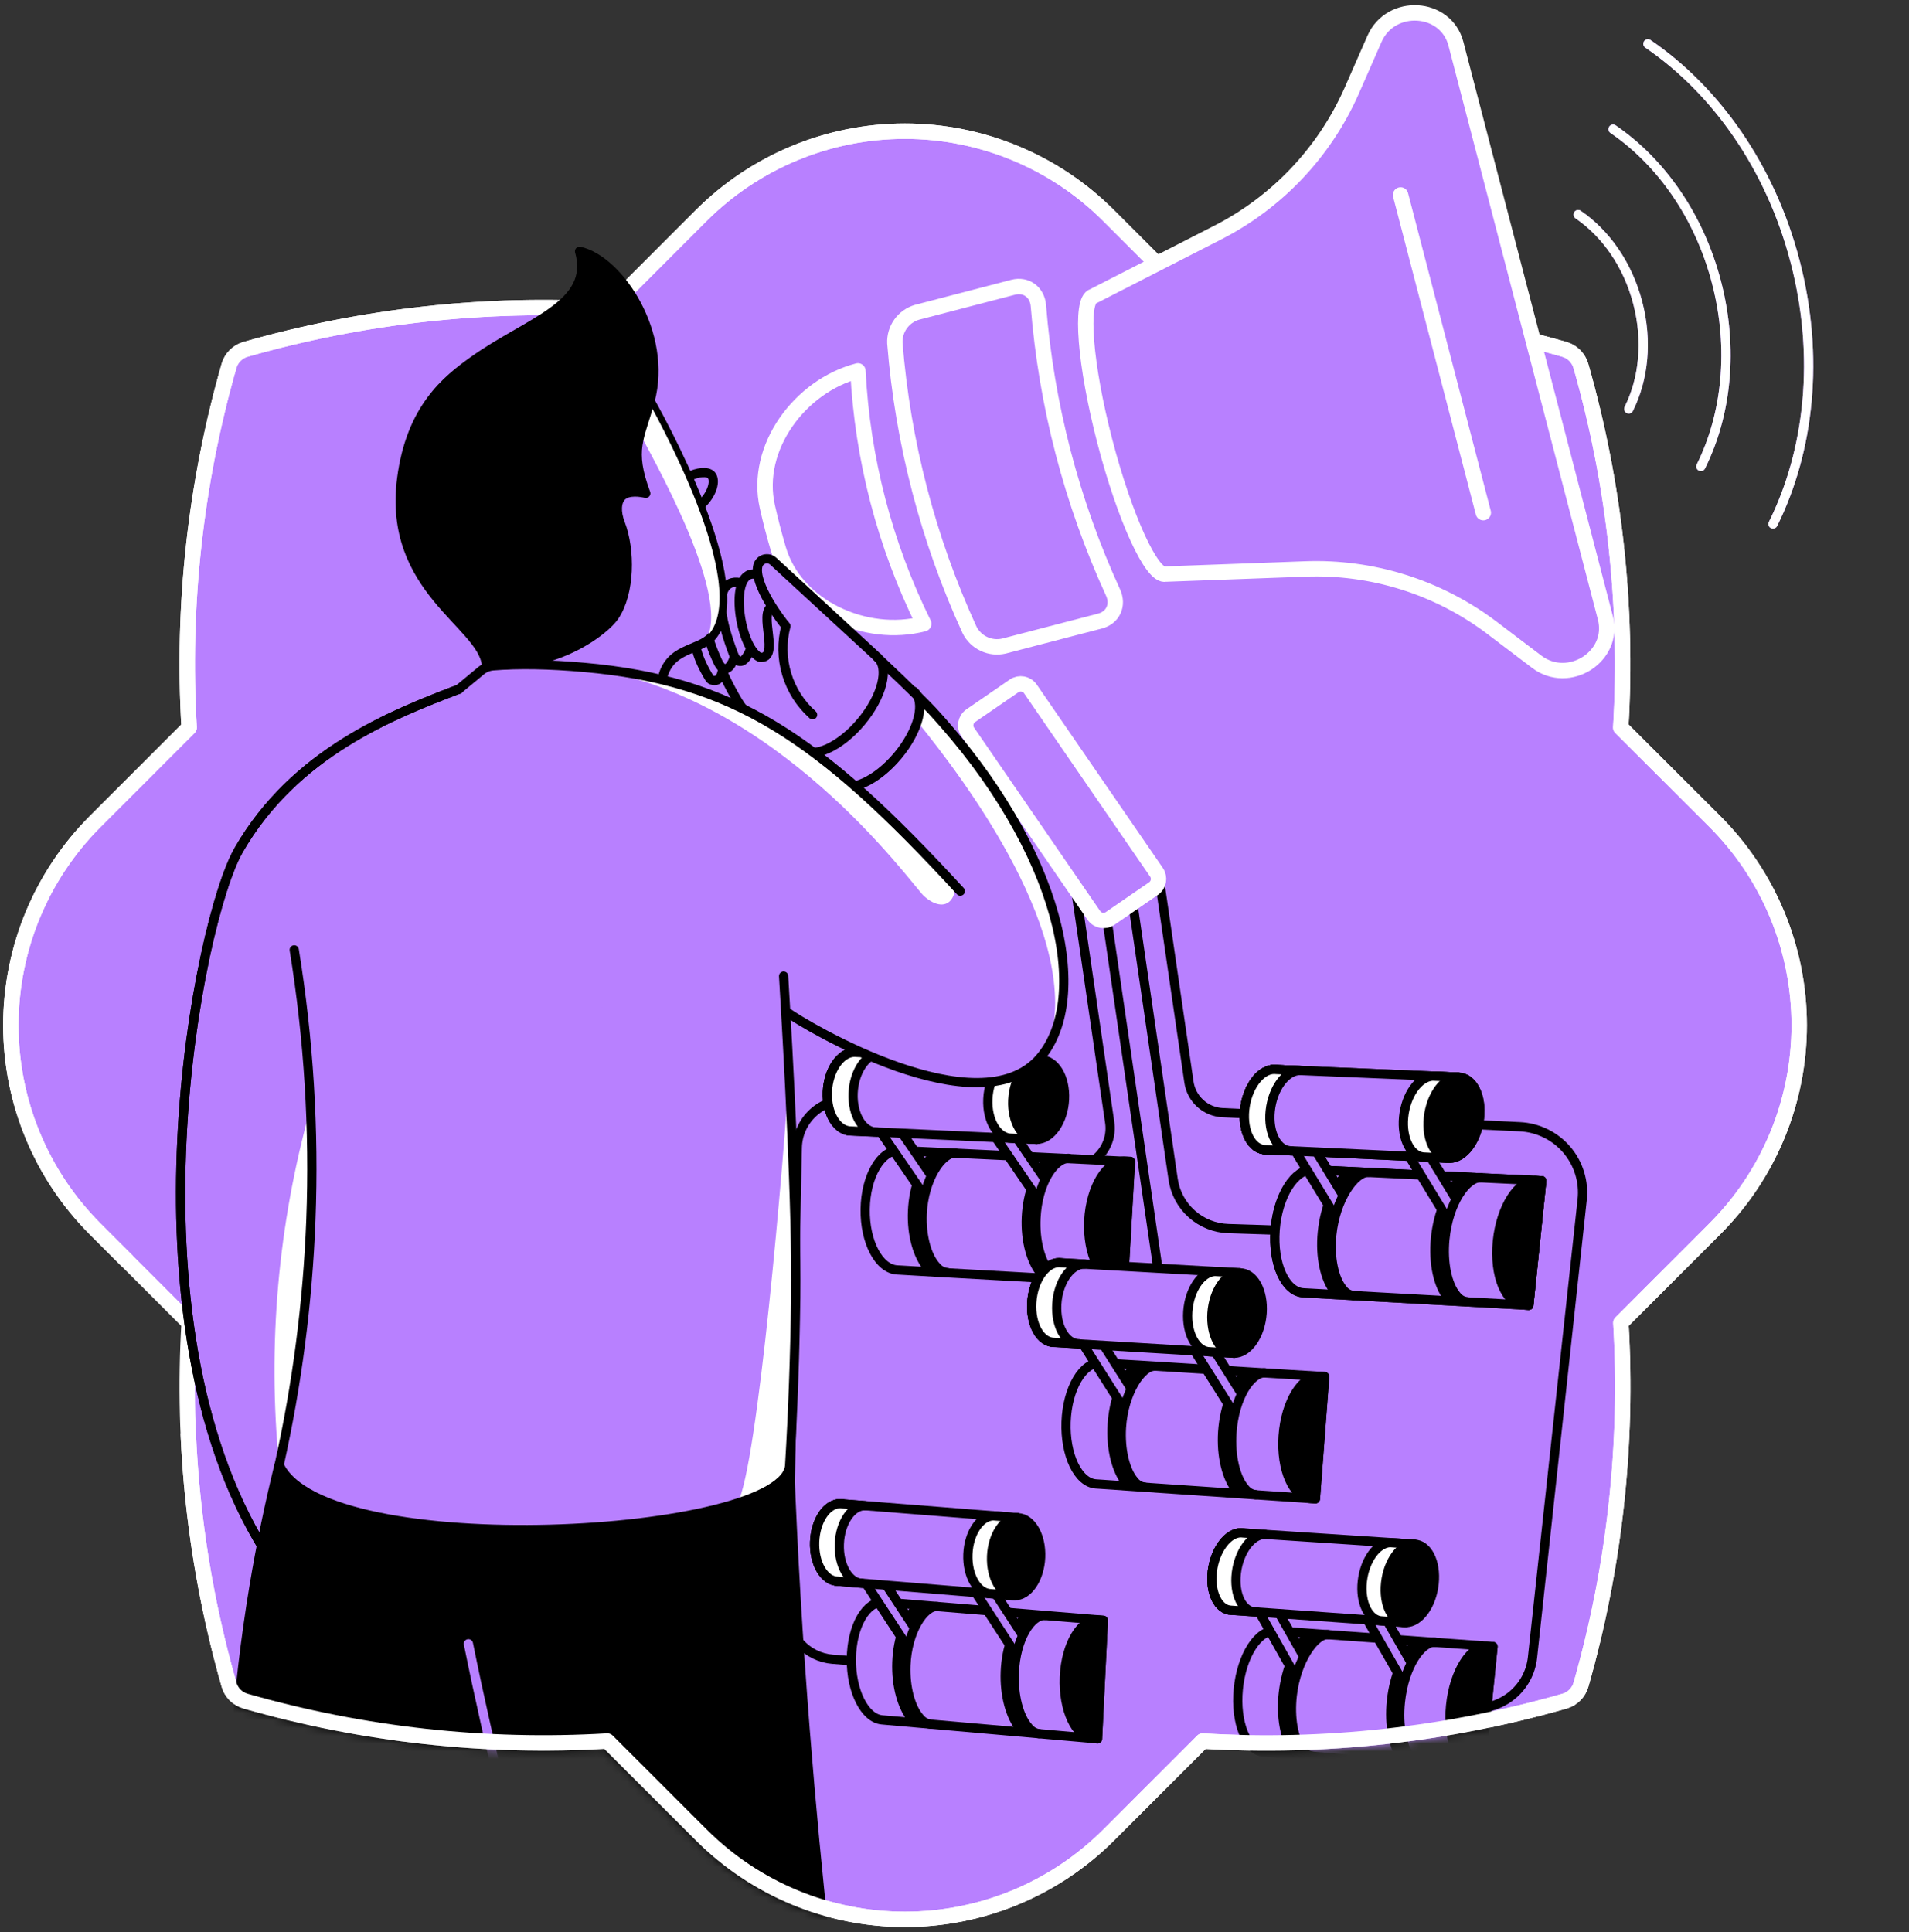 <svg width="248" height="251" viewBox="0 0 248 251" fill="none" xmlns="http://www.w3.org/2000/svg">
  <rect x="0" y="0" width="248" height="251" fill="#333333" stroke="none"/>
  <path d="M210.555 94.516C211.488 78.674 209.736 62.787 205.373 47.528C205.226 47.018 204.951 46.554 204.576 46.179C204.201 45.804 203.737 45.53 203.228 45.382C187.963 41.018 172.071 39.267 156.222 40.203L144.023 28.004C140.548 24.528 136.421 21.771 131.88 19.89C127.339 18.008 122.472 17.04 117.556 17.04C112.641 17.04 107.774 18.008 103.232 19.89C98.691 21.771 94.565 24.528 91.09 28.004L78.898 40.2C63.05 39.267 47.157 41.02 31.893 45.385C31.384 45.532 30.921 45.806 30.547 46.181C30.173 46.556 29.9 47.019 29.753 47.528C25.387 62.786 23.635 78.673 24.571 94.516L12.369 106.719C5.351 113.738 1.408 123.259 1.408 133.185C1.408 143.112 5.351 152.632 12.369 159.652L24.571 171.854C23.635 187.696 25.387 203.583 29.753 218.84C29.899 219.35 30.172 219.814 30.546 220.189C30.921 220.564 31.384 220.838 31.893 220.986C47.157 225.352 63.05 227.103 78.898 226.167L91.103 238.369C94.578 241.846 98.704 244.604 103.246 246.486C107.787 248.367 112.654 249.336 117.57 249.336C122.486 249.336 127.353 248.367 131.894 246.486C136.436 244.604 140.562 241.846 144.037 238.369L156.236 226.17C172.085 227.109 187.978 225.358 203.241 220.991C203.751 220.845 204.215 220.571 204.591 220.197C204.966 219.822 205.24 219.358 205.387 218.848C209.751 203.584 211.503 187.692 210.569 171.843L222.768 159.641C226.245 156.166 229.003 152.04 230.884 147.499C232.766 142.957 233.734 138.09 233.734 133.174C233.734 128.259 232.766 123.391 230.884 118.85C229.003 114.309 226.245 110.183 222.768 106.707L210.555 94.516Z" fill="#B880FF" stroke="white" stroke-width="2" stroke-miterlimit="10" stroke-linejoin="round"/>
  <path d="M230.331 68.066C235.078 58.535 236.414 46.336 233.214 34.012C230.015 21.689 222.879 11.693 214.081 5.69" stroke="#B880FF" stroke-width="1.2" stroke-linecap="round" stroke-linejoin="round"/>
  <path d="M220.963 60.595C224.297 53.901 225.246 45.332 222.992 36.672C220.739 28.012 215.728 20.997 209.554 16.778" stroke="#B880FF" stroke-width="1.2" stroke-linecap="round" stroke-linejoin="round"/>
  <path d="M211.592 53.124C213.528 49.253 214.061 44.326 212.762 39.338C211.462 34.35 208.578 30.305 205.02 27.874" stroke="#B880FF" stroke-width="1.2" stroke-linecap="round" stroke-linejoin="round"/>
  <path d="M181.951 25.325L192.696 66.598" stroke="#B880FF" stroke-width="1.2" stroke-linecap="round" stroke-linejoin="round"/>
  <path d="M130.413 83.929L142.9 80.677C144.603 80.232 145.336 78.587 144.598 76.975C139.211 65.22 135.927 52.611 134.898 39.722C134.757 37.955 133.314 36.877 131.611 37.319L119.124 40.571C118.266 40.822 117.518 41.353 116.997 42.079C116.477 42.805 116.215 43.685 116.254 44.577C117.282 57.467 120.565 70.076 125.953 81.831C126.355 82.629 127.013 83.269 127.821 83.65C128.63 84.03 129.542 84.128 130.413 83.929Z" stroke="#B880FF" stroke-width="1.2" stroke-linecap="round" stroke-linejoin="round"/>
  <path d="M178.561 5.046L175.569 11.859C172.037 19.816 165.871 26.313 158.108 30.255L142.029 38.48C140.268 38.953 140.943 47.401 143.536 57.36C146.13 67.32 149.661 75.02 151.428 74.575L169.478 73.914C178.176 73.568 186.728 76.232 193.691 81.457L199.63 85.962C203.819 89.13 209.861 85.259 208.55 80.241L198.845 42.965L189.14 5.685C187.832 0.666 180.673 0.246 178.561 5.046Z" stroke="white" stroke-width="1.2" stroke-linecap="round" stroke-linejoin="round"/>
  <path d="M120.006 81.029C114.943 70.778 112.033 59.599 111.454 48.18V48.18C103.914 50.138 97.95 58.173 99.692 65.84C100.106 67.684 100.584 69.519 101.124 71.346C103.344 78.891 112.469 82.995 120.006 81.029Z" stroke="#B880FF" stroke-width="1.2" stroke-linecap="round" stroke-linejoin="round"/>
  <path d="M131.735 89.107L126.118 92.968C125.421 93.447 125.245 94.401 125.724 95.098L142.096 118.91C142.575 119.607 143.529 119.784 144.226 119.305L149.842 115.443C150.539 114.964 150.716 114.01 150.236 113.313L133.865 89.501C133.385 88.804 132.432 88.627 131.735 89.107Z" stroke="#B880FF" stroke-width="1.2" stroke-linecap="round" stroke-linejoin="round"/>
  <mask id="mask0_2490_59492" style="mask-type:alpha" maskUnits="userSpaceOnUse" x="0" y="2" width="249" height="249">
    <path d="M210.555 94.516C211.488 78.674 251.856 62.787 247.493 47.528C247.118 47.153 236.856 8.412 216.217 4.2C200.953 -0.164 172.071 39.267 156.222 40.203L144.023 28.004C140.548 24.528 136.421 21.771 131.88 19.89C127.339 18.008 122.472 17.04 117.556 17.04C112.641 17.04 107.774 18.008 103.232 19.89C98.691 21.771 94.565 24.528 91.09 28.004L78.898 40.2C63.05 39.267 47.157 41.02 31.893 45.385C31.384 45.532 30.921 45.806 30.547 46.181C30.173 46.556 29.9 47.019 29.753 47.528C25.387 62.786 23.635 78.673 24.571 94.516L12.369 106.719C5.351 113.738 1.408 123.259 1.408 133.185C1.408 143.112 5.351 152.632 12.369 159.652L21.515 171.514C20.579 187.356 25.387 203.583 29.753 218.84C29.899 219.35 30.172 219.814 30.546 220.189C30.921 220.564 31.384 220.838 31.893 220.986C47.157 225.352 63.05 227.103 78.898 226.167L91.103 238.369C94.578 241.846 98.704 244.604 103.246 246.486C107.787 248.367 112.654 249.336 117.57 249.336C122.486 249.336 127.353 248.367 131.894 246.486C136.436 244.604 140.562 241.846 144.037 238.369L156.236 226.17C172.085 227.109 187.978 225.358 203.241 220.991C203.751 220.845 204.215 220.571 204.591 220.197C204.966 219.822 205.24 219.358 205.387 218.848C209.751 203.584 211.503 187.692 210.569 171.843L222.768 159.641C226.245 156.166 229.003 152.04 230.884 147.499C232.766 142.957 233.734 138.09 233.734 133.174C233.734 128.259 232.766 123.391 230.884 118.85C229.003 114.309 226.245 110.183 222.768 106.707L210.555 94.516Z" fill="#6EDAFF" stroke="white" stroke-width="2" stroke-miterlimit="10" stroke-linejoin="round"/>
  </mask>
  <g mask="url(#mask0_2490_59492)">
    <path d="M150.485 113.368L154.458 140.576C154.614 141.641 155.136 142.619 155.933 143.342C156.731 144.065 157.755 144.488 158.83 144.538L197.443 146.369C198.609 146.424 199.751 146.718 200.799 147.231C201.847 147.744 202.779 148.466 203.538 149.353C204.296 150.24 204.866 151.273 205.21 152.388C205.555 153.502 205.668 154.676 205.542 155.836L199.086 215.323C198.878 217.233 197.934 218.986 196.455 220.211C194.975 221.437 193.076 222.037 191.161 221.884V221.884" stroke="black" stroke-width="1.2" stroke-linecap="round" stroke-linejoin="round"/>
    <path d="M138.816 151.697C139.575 151.736 140.333 151.606 141.035 151.317C141.738 151.028 142.368 150.587 142.879 150.025C143.391 149.463 143.771 148.795 143.993 148.069C144.215 147.342 144.274 146.576 144.164 145.824L139.784 115.854" stroke="black" stroke-width="1.2" stroke-linecap="round" stroke-linejoin="round"/>
    <path d="M150.941 168.331L143.879 119.982" stroke="black" stroke-width="1.2" stroke-linecap="round" stroke-linejoin="round"/>
    <path d="M128.979 144.113L110.326 142.899C109.472 142.843 108.615 142.961 107.808 143.245C107 143.529 106.259 143.975 105.628 144.553C104.997 145.132 104.49 145.833 104.138 146.613C103.785 147.393 103.594 148.236 103.577 149.092L102.313 209.093C102.278 210.71 102.863 212.278 103.947 213.477C105.031 214.677 106.533 215.416 108.144 215.544L125.733 216.952" stroke="black" stroke-width="1.2" stroke-linecap="round" stroke-linejoin="round"/>
    <path d="M171.223 151.99L170.567 151.96C168.181 151.846 165.983 155.363 165.654 159.785C165.325 164.206 166.964 167.803 169.317 167.942L169.962 167.977L174.662 168.237L192.707 169.236L198.613 169.562L200.291 153.378L193.946 153.077L175.68 152.203L171.223 151.99Z" fill="#B880FF" stroke="black" stroke-width="1.2" stroke-linecap="round" stroke-linejoin="round"/>
    <path d="M198.596 169.562L197.955 169.526C195.616 169.396 194.084 165.716 194.521 161.272C194.966 156.796 197.25 153.234 199.625 153.348L200.275 153.378L198.596 169.562Z" fill="black" stroke="black" stroke-width="1.2" stroke-linecap="round" stroke-linejoin="round"/>
    <path d="M175.672 152.203L174.508 152.148C172.818 153.716 171.527 156.602 171.19 160.028C170.863 163.31 171.524 166.388 172.915 168.141L174.657 168.238L176.402 168.334L176.426 167.895L175.755 167.856C175.493 167.828 175.24 167.746 175.012 167.616C174.783 167.486 174.584 167.309 174.427 167.098C173.285 165.766 172.73 163.061 173.014 160.208C173.465 155.695 175.694 152.637 177.411 152.723L178.094 152.756L178.116 152.319L175.672 152.203Z" fill="black"/>
    <path d="M192.837 153.024L189.242 152.85C187.536 154.421 186.231 157.335 185.888 160.788C185.557 164.107 186.226 167.198 187.633 168.954L191.123 169.147L191.147 168.699L190.47 168.661C190.207 168.633 189.952 168.55 189.722 168.419C189.492 168.288 189.292 168.11 189.135 167.897C187.984 166.556 187.429 163.836 187.713 160.971C188.158 156.492 190.348 153.442 192.068 153.442H192.137L192.823 153.475L192.837 153.024Z" fill="black"/>
    <path d="M174.447 155.237L166.84 142.761L165.007 144.135L173.056 157.343" fill="#B880FF"/>
    <path d="M174.447 155.237L166.84 142.761L165.007 144.135L173.056 157.343" stroke="black" stroke-width="1.2" stroke-linecap="round" stroke-linejoin="round"/>
    <path d="M175.829 168.287C175.561 168.257 175.301 168.173 175.067 168.039C174.832 167.905 174.628 167.724 174.466 167.507C173.291 166.125 172.721 163.36 173.014 160.429C173.476 155.789 176.009 152.209 177.776 152.297" stroke="black" stroke-width="1.2" stroke-linecap="round" stroke-linejoin="round"/>
    <path d="M189.068 155.634L181.564 143.322L179.73 144.699L187.901 158.106" fill="#B880FF"/>
    <path d="M189.068 155.634L181.564 143.322L179.73 144.699L187.901 158.106" stroke="black" stroke-width="1.2" stroke-linecap="round" stroke-linejoin="round"/>
    <path d="M168.225 144.697C168.722 141.831 167.684 139.258 165.907 138.95C164.13 138.642 162.287 140.716 161.79 143.582C161.294 146.449 162.332 149.022 164.109 149.33C165.886 149.638 167.729 147.564 168.225 144.697Z" stroke="black" stroke-width="1.2" stroke-linecap="round" stroke-linejoin="round"/>
    <path d="M165.803 138.934C165.712 138.922 165.619 138.915 165.527 138.915C163.705 138.934 161.993 141.287 161.7 144.168C161.407 147.049 162.648 149.372 164.465 149.35L188.333 150.456L189.4 139.921L165.803 138.934Z" fill="#B880FF" stroke="black" stroke-width="1.2" stroke-linecap="round" stroke-linejoin="round"/>
    <path d="M168.842 139.064L165.8 138.934C165.709 138.922 165.616 138.915 165.524 138.915C163.702 138.934 161.99 141.287 161.697 144.168C161.404 147.049 162.646 149.372 164.462 149.35L167.78 149.505C165.958 149.524 164.719 147.204 165.015 144.32C165.311 141.436 167.023 139.089 168.842 139.064Z" fill="white" stroke="black" stroke-width="1.2" stroke-linecap="round" stroke-linejoin="round"/>
    <path d="M186.096 139.791C184.301 139.907 182.637 142.235 182.349 145.086C182.053 147.992 183.306 150.34 185.144 150.315L188.341 150.464L189.408 139.929L186.096 139.791Z" fill="white" stroke="black" stroke-width="1.2" stroke-linecap="round" stroke-linejoin="round"/>
    <path d="M192.127 145.762C192.628 142.87 191.582 140.274 189.79 139.963C187.998 139.653 186.139 141.745 185.638 144.637C185.137 147.529 186.183 150.125 187.975 150.436C189.767 150.747 191.626 148.654 192.127 145.762Z" fill="black" stroke="black" stroke-width="1.2" stroke-linecap="round" stroke-linejoin="round"/>
    <path d="M190.63 169.114C190.351 169.084 190.081 168.997 189.837 168.857C189.594 168.718 189.382 168.529 189.214 168.304C187.998 166.882 187.406 164.001 187.708 160.963C188.18 156.215 190.503 152.983 192.325 152.983" stroke="black" stroke-width="1.2" stroke-linecap="round" stroke-linejoin="round"/>
    <path d="M166.334 211.897L165.715 211.853C163.45 211.69 161.291 215.085 160.867 219.432C160.444 223.778 161.94 227.434 164.186 227.619L164.802 227.669L169.298 228.036L186.646 229.455L192.333 229.919L193.954 213.896L187.907 213.459L170.54 212.204L166.334 211.897Z" fill="#B880FF" stroke="black" stroke-width="1.2" stroke-linecap="round" stroke-linejoin="round"/>
    <path d="M192.345 229.919L191.725 229.87C189.472 229.684 188.006 225.965 188.449 221.555C188.891 217.131 191.081 213.689 193.343 213.852L193.965 213.896L192.345 229.919Z" fill="black" stroke="black" stroke-width="1.2" stroke-linecap="round" stroke-linejoin="round"/>
    <path d="M170.551 212.204L169.445 212.124C167.814 213.62 166.531 216.426 166.127 219.797C165.748 223.04 166.323 226.12 167.626 227.901L169.285 228.036L170.96 228.175L170.991 227.735L170.346 227.683C170.093 227.647 169.849 227.559 169.632 227.423C169.415 227.287 169.229 227.107 169.085 226.895C168.013 225.537 167.531 222.835 167.855 220.018C168.364 215.577 170.537 212.627 172.168 212.749L172.815 212.796L172.843 212.37L170.551 212.204Z" fill="black"/>
    <path d="M186.867 213.385L183.441 213.136C181.802 214.637 180.533 217.474 180.17 220.878C179.822 224.154 180.447 227.262 181.771 229.051L185.128 229.328L185.156 228.877L184.506 228.824C184.249 228.789 184.002 228.7 183.781 228.562C183.561 228.425 183.371 228.243 183.226 228.028C182.12 226.662 181.619 223.939 181.915 221.099C182.38 216.675 184.489 213.736 186.126 213.774H186.193L186.845 213.821L186.867 213.385Z" fill="black"/>
    <path d="M169.334 215.149L162.372 202.839L160.61 204.127L167.974 217.189" fill="#B880FF"/>
    <path d="M169.334 215.149L162.372 202.839L160.61 204.127L167.974 217.189" stroke="black" stroke-width="1.2" stroke-linecap="round" stroke-linejoin="round"/>
    <path d="M170.437 228.114C170.176 228.077 169.926 227.986 169.703 227.847C169.479 227.707 169.288 227.522 169.14 227.304C168.034 225.921 167.545 223.131 167.877 220.234C168.402 215.669 170.871 212.215 172.547 212.342" stroke="black" stroke-width="1.2" stroke-linecap="round" stroke-linejoin="round"/>
    <path d="M183.261 215.865L176.26 203.696L174.507 204.987L182.13 218.273" fill="#B880FF"/>
    <path d="M183.261 215.865L176.26 203.696L174.507 204.987L182.13 218.273" stroke="black" stroke-width="1.2" stroke-linecap="round" stroke-linejoin="round"/>
    <path d="M163.721 204.166C163.386 206.951 161.714 209.201 159.988 209.182C158.263 209.163 157.149 206.879 157.5 204.094C157.851 201.31 159.515 199.095 161.227 199.117C162.939 199.139 164.056 201.39 163.721 204.166Z" stroke="black" stroke-width="1.2" stroke-linecap="round" stroke-linejoin="round"/>
    <path d="M161.478 199.137C161.395 199.124 161.311 199.116 161.227 199.114C159.515 199.095 157.845 201.326 157.499 204.091C157.154 206.856 158.265 209.157 159.988 209.176L182.611 210.78L183.701 200.591L161.478 199.137Z" fill="#B880FF" stroke="black" stroke-width="1.2" stroke-linecap="round" stroke-linejoin="round"/>
    <path d="M164.335 199.327L161.478 199.142C161.395 199.129 161.311 199.122 161.227 199.12C159.515 199.101 157.845 201.332 157.499 204.097C157.154 206.862 158.265 209.163 159.988 209.182L163.121 209.406C161.393 209.384 160.273 207.103 160.616 204.315C160.959 201.528 162.623 199.308 164.335 199.327Z" fill="white" stroke="black" stroke-width="1.2" stroke-linecap="round" stroke-linejoin="round"/>
    <path d="M180.574 200.389C178.882 200.461 177.286 202.67 176.98 205.419C176.667 208.236 177.828 210.545 179.573 210.567L182.615 210.783L183.704 200.594L180.574 200.389Z" fill="white" stroke="black" stroke-width="1.2" stroke-linecap="round" stroke-linejoin="round"/>
    <path d="M186.309 205.706C186.015 208.526 184.373 210.805 182.612 210.783C180.85 210.761 179.7 208.452 180.007 205.631C180.314 202.811 181.965 200.574 183.701 200.594C185.438 200.613 186.604 202.897 186.309 205.706Z" fill="black" stroke="black" stroke-width="1.2" stroke-linecap="round" stroke-linejoin="round"/>
    <path d="M184.666 229.286C184.394 229.248 184.132 229.153 183.898 229.008C183.665 228.863 183.464 228.67 183.309 228.443C182.147 226.991 181.605 224.105 181.926 221.096C182.415 216.418 184.652 213.293 186.389 213.335" stroke="black" stroke-width="1.2" stroke-linecap="round" stroke-linejoin="round"/>
    <path d="M115.474 208.175L114.844 208.123C112.543 207.935 110.647 211.247 110.6 215.489C110.553 219.689 112.344 223.231 114.601 223.422L115.22 223.477L119.71 223.872L136.956 225.39L142.58 225.885L143.337 210.481L137.268 209.981L119.749 208.529L115.474 208.175Z" fill="#B880FF" stroke="black" stroke-width="1.2" stroke-linecap="round" stroke-linejoin="round"/>
    <path d="M142.58 225.894L141.969 225.838C139.74 225.642 138.098 222.089 138.269 217.861C138.457 213.592 140.445 210.252 142.715 210.44L143.337 210.49L142.58 225.894Z" fill="black" stroke="black" stroke-width="1.2" stroke-linecap="round" stroke-linejoin="round"/>
    <path d="M119.749 208.538L118.629 208.447C117.1 209.898 116.036 212.633 115.911 215.912C115.795 219.048 116.611 222.015 118.043 223.734L119.702 223.881L121.361 224.027V223.61L120.717 223.552C120.198 223.474 119.729 223.2 119.406 222.786C118.237 221.475 117.548 218.868 117.651 216.15C117.816 211.831 119.771 208.961 121.425 209.102L122.08 209.157V208.737L119.749 208.538Z" fill="black"/>
    <path d="M136.214 209.901L132.766 209.624C131.221 211.076 130.137 213.827 130.001 217.126C129.871 220.278 130.679 223.261 132.114 224.981L135.432 225.274V224.846L134.788 224.79C134.266 224.713 133.796 224.437 133.474 224.019C132.307 222.706 131.627 220.093 131.741 217.361C131.92 213.083 133.845 210.227 135.487 210.285H135.554L136.212 210.34L136.214 209.901Z" fill="black"/>
    <path d="M118.751 211.416L110.693 199.112L109.012 200.381L117.545 213.396" fill="#B880FF"/>
    <path d="M118.751 211.416L110.693 199.112L109.012 200.381L117.545 213.396" stroke="black" stroke-width="1.2" stroke-linecap="round" stroke-linejoin="round"/>
    <path d="M120.835 223.966C120.302 223.886 119.82 223.604 119.489 223.178C118.289 221.832 117.578 219.152 117.686 216.354C117.855 211.916 120.072 208.554 121.77 208.701" stroke="black" stroke-width="1.2" stroke-linecap="round" stroke-linejoin="round"/>
    <path d="M132.761 212.284L124.886 200.168L123.205 201.434L131.782 214.615" fill="#B880FF"/>
    <path d="M132.761 212.284L124.886 200.168L123.205 201.434L131.782 214.615" stroke="black" stroke-width="1.2" stroke-linecap="round" stroke-linejoin="round"/>
    <path d="M112.184 200.461C112.079 203.243 110.574 205.457 108.824 205.413C107.074 205.369 105.733 203.085 105.832 200.301C105.932 197.516 107.439 195.29 109.197 195.337C110.956 195.384 112.289 197.668 112.184 200.461Z" stroke="black" stroke-width="1.2" stroke-linecap="round" stroke-linejoin="round"/>
    <path d="M109.458 195.362C109.372 195.347 109.285 195.338 109.198 195.334C107.439 195.287 105.935 197.513 105.833 200.298C105.73 203.082 107.074 205.371 108.824 205.41L131.774 207.288L132.236 197.162L109.458 195.362Z" fill="#B880FF" stroke="black" stroke-width="1.2" stroke-linecap="round" stroke-linejoin="round"/>
    <path d="M112.397 195.594L109.458 195.362C109.372 195.347 109.285 195.338 109.198 195.334C107.439 195.287 105.935 197.513 105.833 200.298C105.73 203.082 107.074 205.371 108.824 205.41L112.018 205.687C110.268 205.642 108.932 203.356 109.035 200.577C109.137 197.798 110.647 195.556 112.397 195.594Z" fill="white" stroke="black" stroke-width="1.2" stroke-linecap="round" stroke-linejoin="round"/>
    <path d="M129.037 196.911C127.32 196.958 125.854 199.156 125.741 201.888C125.625 204.686 126.955 206.984 128.713 207.028L131.783 207.277L132.236 197.162L129.037 196.911Z" fill="white" stroke="black" stroke-width="1.2" stroke-linecap="round" stroke-linejoin="round"/>
    <path d="M135.189 202.314C135.065 205.106 133.53 207.335 131.785 207.291C130.041 207.246 128.699 204.951 128.818 202.153C128.937 199.355 130.477 197.118 132.225 197.162C133.972 197.207 135.311 199.515 135.189 202.314Z" fill="black" stroke="black" stroke-width="1.2" stroke-linecap="round" stroke-linejoin="round"/>
    <path d="M134.984 225.219C134.436 225.135 133.941 224.843 133.602 224.403C132.363 223.021 131.644 220.239 131.766 217.344C131.954 212.812 133.994 209.785 135.734 209.845" stroke="black" stroke-width="1.2" stroke-linecap="round" stroke-linejoin="round"/>
    <path d="M117.529 149.491L116.868 149.46C114.465 149.347 112.463 152.778 112.397 157.067C112.328 161.319 114.183 164.842 116.544 164.972L117.191 165.008L121.892 165.284L140.022 166.291L145.961 166.62L146.863 150.893L140.445 150.588L122.005 149.704L117.529 149.491Z" fill="#B880FF" stroke="black" stroke-width="1.2" stroke-linecap="round" stroke-linejoin="round"/>
    <path d="M145.959 166.606L145.312 166.57C142.959 166.44 141.231 162.873 141.441 158.551C141.665 154.197 143.788 150.721 146.191 150.837L146.849 150.867L145.959 166.606Z" fill="black" stroke="black" stroke-width="1.2" stroke-linecap="round" stroke-linejoin="round"/>
    <path d="M122.005 149.703L120.833 149.648C119.224 151.174 118.093 153.984 117.949 157.313C117.811 160.495 118.651 163.476 120.142 165.174L121.889 165.271L123.642 165.367V164.942L122.967 164.906C122.428 164.85 121.932 164.586 121.585 164.17C120.365 162.876 119.649 160.258 119.779 157.493C119.973 153.104 122.038 150.124 123.772 150.212L124.46 150.245V149.82L122.005 149.703Z" fill="black"/>
    <path d="M139.331 150.522L135.692 150.351C134.055 151.88 132.897 154.717 132.734 158.076C132.579 161.286 133.414 164.292 134.915 165.992L138.424 166.189V165.755L137.744 165.716C137.204 165.658 136.708 165.392 136.361 164.975C135.142 163.672 134.44 161.037 134.575 158.256C134.788 153.898 136.834 150.928 138.568 150.928H138.637L139.328 150.962L139.331 150.522Z" fill="black"/>
    <path d="M120.946 152.659L112.571 140.454L110.807 141.804L119.671 154.708" fill="#B880FF"/>
    <path d="M120.946 152.659L112.571 140.454L110.807 141.804L119.671 154.708" stroke="black" stroke-width="1.2" stroke-linecap="round" stroke-linejoin="round"/>
    <path d="M123.067 165.318C122.517 165.259 122.012 164.988 121.66 164.563C120.407 163.236 119.68 160.543 119.804 157.703C120.003 153.193 122.345 149.706 124.129 149.795" stroke="black" stroke-width="1.2" stroke-linecap="round" stroke-linejoin="round"/>
    <path d="M135.67 153.066L127.447 141.013L125.672 142.362L134.628 155.471" fill="#B880FF"/>
    <path d="M135.67 153.066L127.447 141.013L125.672 142.362L134.628 155.471" stroke="black" stroke-width="1.2" stroke-linecap="round" stroke-linejoin="round"/>
    <path d="M114.122 141.771C114 144.597 112.416 146.894 110.588 146.914C108.761 146.933 107.373 144.66 107.489 141.84C107.605 139.02 109.189 136.7 111.022 136.68C112.856 136.661 114.246 138.942 114.122 141.771Z" stroke="black" stroke-width="1.2" stroke-linecap="round" stroke-linejoin="round"/>
    <path d="M111.296 136.697C111.205 136.685 111.112 136.678 111.02 136.677C109.187 136.697 107.602 139.008 107.486 141.837C107.37 144.666 108.758 146.927 110.586 146.911L134.669 148.017L135.189 137.681L111.296 136.697Z" fill="#B880FF" stroke="black" stroke-width="1.2" stroke-linecap="round" stroke-linejoin="round"/>
    <path d="M114.368 136.838L111.296 136.711C111.205 136.698 111.112 136.692 111.02 136.691C109.187 136.711 107.602 139.022 107.486 141.851C107.37 144.679 108.758 146.941 110.586 146.925L113.923 147.077C112.093 147.093 110.708 144.823 110.829 142.003C110.951 139.182 112.535 136.838 114.368 136.838Z" fill="white" stroke="black" stroke-width="1.2" stroke-linecap="round" stroke-linejoin="round"/>
    <path d="M131.832 137.543C130.024 137.656 128.47 139.946 128.334 142.744C128.199 145.592 129.587 147.887 131.437 147.868L134.669 148.014L135.189 137.678L131.832 137.543Z" fill="white" stroke="black" stroke-width="1.2" stroke-linecap="round" stroke-linejoin="round"/>
    <path d="M138.291 142.824C138.144 145.678 136.521 148 134.672 148.017C132.822 148.034 131.434 145.744 131.572 142.893C131.71 140.043 133.333 137.701 135.191 137.681C137.05 137.662 138.438 139.968 138.291 142.824Z" fill="black" stroke="black" stroke-width="1.2" stroke-linecap="round" stroke-linejoin="round"/>
    <path d="M137.937 166.147C137.366 166.086 136.842 165.803 136.477 165.359C135.18 163.977 134.437 161.19 134.583 158.242C134.807 153.622 136.975 150.472 138.814 150.475" stroke="black" stroke-width="1.2" stroke-linecap="round" stroke-linejoin="round"/>
    <path d="M143.658 177.088L143.017 177.05C140.68 176.906 138.656 180.368 138.496 184.712C138.338 189.022 140.066 192.611 142.367 192.769L142.994 192.81L147.562 193.123L165.142 194.32L170.891 194.71L172.094 178.825L165.889 178.446L148.013 177.34L143.658 177.088Z" fill="#B880FF" stroke="black" stroke-width="1.2" stroke-linecap="round" stroke-linejoin="round"/>
    <path d="M170.885 194.71L170.26 194.668C167.985 194.514 166.389 190.889 166.691 186.531C167.001 182.132 169.132 178.645 171.452 178.789L172.088 178.828L170.885 194.71Z" fill="black" stroke="black" stroke-width="1.2" stroke-linecap="round" stroke-linejoin="round"/>
    <path d="M147.996 177.354L146.857 177.285C145.262 178.814 144.092 181.648 143.888 185.027C143.683 188.251 144.441 191.281 145.848 193.015L147.546 193.131L149.249 193.247V192.816L148.594 192.772C148.335 192.739 148.085 192.654 147.859 192.524C147.633 192.393 147.435 192.219 147.277 192.011C146.119 190.689 145.486 188.027 145.665 185.229C145.942 180.785 148.021 177.791 149.705 177.898L150.374 177.94V177.509L147.996 177.354Z" fill="black"/>
    <path d="M164.805 178.379L161.282 178.164C159.662 179.693 158.479 182.552 158.241 185.947C158.022 189.193 158.766 192.246 160.176 193.982L163.574 194.215V193.775L162.916 193.731C162.656 193.698 162.405 193.613 162.178 193.482C161.951 193.35 161.753 193.174 161.595 192.965C160.436 191.638 159.811 188.964 160.005 186.149C160.303 181.745 162.35 178.761 164.031 178.783H164.097L164.769 178.825L164.805 178.379Z" fill="black"/>
    <path d="M146.916 180.337L139.03 167.878L137.282 169.222L145.63 182.397" fill="#B880FF"/>
    <path d="M146.916 180.337L139.03 167.878L137.282 169.222L145.63 182.397" stroke="black" stroke-width="1.2" stroke-linecap="round" stroke-linejoin="round"/>
    <path d="M148.704 193.186C148.438 193.152 148.181 193.066 147.949 192.932C147.716 192.798 147.512 192.62 147.349 192.407C146.16 191.046 145.511 188.312 145.69 185.436C145.983 180.868 148.336 177.365 150.067 177.475" stroke="black" stroke-width="1.2" stroke-linecap="round" stroke-linejoin="round"/>
    <path d="M161.205 180.912L153.482 168.625L151.729 169.968L160.14 183.334" fill="#B880FF"/>
    <path d="M161.205 180.912L153.482 168.625L151.729 169.968L160.14 183.334" stroke="black" stroke-width="1.2" stroke-linecap="round" stroke-linejoin="round"/>
    <path d="M140.514 169.23C140.332 172.089 138.739 174.398 136.959 174.395C135.178 174.392 133.873 172.075 134.05 169.216C134.227 166.357 135.819 164.029 137.606 164.035C139.392 164.04 140.694 166.366 140.514 169.23Z" stroke="black" stroke-width="1.2" stroke-linecap="round" stroke-linejoin="round"/>
    <path d="M137.871 164.054C137.779 164.04 137.687 164.033 137.594 164.032C135.808 164.032 134.216 166.349 134.039 169.213C133.862 172.078 135.164 174.39 136.947 174.392L160.331 175.791L161.058 165.348L137.871 164.054Z" fill="#B880FF" stroke="black" stroke-width="1.2" stroke-linecap="round" stroke-linejoin="round"/>
    <path d="M140.86 164.212L137.871 164.043C137.779 164.029 137.687 164.022 137.594 164.021C135.808 164.021 134.216 166.338 134.039 169.202C133.862 172.067 135.164 174.379 136.947 174.381L140.193 174.575C138.413 174.575 137.113 172.255 137.29 169.396C137.467 166.537 139.076 164.212 140.86 164.212Z" fill="white" stroke="black" stroke-width="1.2" stroke-linecap="round" stroke-linejoin="round"/>
    <path d="M157.815 165.171C156.057 165.259 154.497 167.557 154.309 170.386C154.113 173.267 155.415 175.603 157.21 175.606L160.34 175.794L161.067 165.351L157.815 165.171Z" fill="white" stroke="black" stroke-width="1.2" stroke-linecap="round" stroke-linejoin="round"/>
    <path d="M163.962 170.588C163.76 173.469 162.14 175.797 160.342 175.794C158.545 175.791 157.251 173.455 157.447 170.574C157.644 167.693 159.267 165.348 161.07 165.351C162.872 165.353 164.166 167.701 163.962 170.588Z" fill="black" stroke="black" stroke-width="1.2" stroke-linecap="round" stroke-linejoin="round"/>
    <path d="M163.124 194.176C162.848 194.141 162.582 194.051 162.341 193.912C162.101 193.773 161.89 193.587 161.722 193.366C160.497 191.959 159.834 189.124 160.038 186.144C160.356 181.474 162.527 178.31 164.307 178.335" stroke="black" stroke-width="1.2" stroke-linecap="round" stroke-linejoin="round"/>
    <path d="M172.721 160.028L159.565 159.599C157.81 159.543 156.132 158.87 154.822 157.701C153.513 156.531 152.657 154.938 152.404 153.201L147.269 118.063" stroke="black" stroke-width="1.2" stroke-linecap="round" stroke-linejoin="round"/>
    <path d="M171.223 151.99L170.567 151.96C168.181 151.846 165.983 155.363 165.654 159.785C165.325 164.206 166.964 167.803 169.317 167.942L169.962 167.977L174.662 168.237L192.707 169.236L198.613 169.562L200.291 153.378L193.946 153.077L175.68 152.203L171.223 151.99Z" fill="#B880FF" stroke="black" stroke-width="1.2" stroke-linecap="round" stroke-linejoin="round"/>
    <path d="M198.596 169.562L197.955 169.526C195.616 169.396 194.084 165.716 194.521 161.272C194.966 156.796 197.25 153.234 199.625 153.348L200.275 153.378L198.596 169.562Z" fill="black" stroke="black" stroke-width="1.2" stroke-linecap="round" stroke-linejoin="round"/>
    <path d="M175.672 152.203L174.508 152.148C172.818 153.716 171.527 156.602 171.19 160.028C170.863 163.31 171.524 166.388 172.915 168.141L174.657 168.238L176.402 168.334L176.426 167.895L175.755 167.856C175.493 167.828 175.24 167.746 175.012 167.616C174.783 167.486 174.584 167.309 174.427 167.098C173.285 165.766 172.73 163.061 173.014 160.208C173.465 155.695 175.694 152.637 177.411 152.723L178.094 152.756L178.116 152.319L175.672 152.203Z" fill="black"/>
    <path d="M192.837 153.024L189.242 152.85C187.536 154.421 186.231 157.335 185.888 160.788C185.557 164.107 186.226 167.198 187.633 168.954L191.123 169.147L191.147 168.699L190.47 168.661C190.207 168.633 189.952 168.55 189.722 168.419C189.492 168.288 189.292 168.11 189.135 167.897C187.984 166.556 187.429 163.836 187.713 160.971C188.158 156.492 190.348 153.442 192.068 153.442H192.137L192.823 153.475L192.837 153.024Z" fill="black"/>
    <path d="M174.447 155.237L166.84 142.761L165.007 144.135L173.056 157.343" fill="#B880FF"/>
    <path d="M174.447 155.237L166.84 142.761L165.007 144.135L173.056 157.343" stroke="black" stroke-width="1.2" stroke-linecap="round" stroke-linejoin="round"/>
    <path d="M175.829 168.287C175.561 168.257 175.301 168.173 175.067 168.039C174.832 167.905 174.628 167.724 174.466 167.507C173.291 166.125 172.721 163.36 173.014 160.429C173.476 155.789 176.009 152.209 177.776 152.297" stroke="black" stroke-width="1.2" stroke-linecap="round" stroke-linejoin="round"/>
    <path d="M189.068 155.634L181.564 143.322L179.73 144.699L187.901 158.106" fill="#B880FF"/>
    <path d="M189.068 155.634L181.564 143.322L179.73 144.699L187.901 158.106" stroke="black" stroke-width="1.2" stroke-linecap="round" stroke-linejoin="round"/>
    <path d="M168.225 144.697C168.722 141.831 167.684 139.258 165.907 138.95C164.13 138.642 162.287 140.716 161.79 143.582C161.294 146.449 162.332 149.022 164.109 149.33C165.886 149.638 167.729 147.564 168.225 144.697Z" stroke="black" stroke-width="1.2" stroke-linecap="round" stroke-linejoin="round"/>
    <path d="M165.803 138.934C165.712 138.922 165.619 138.915 165.527 138.915C163.705 138.934 161.993 141.287 161.7 144.168C161.407 147.049 162.648 149.372 164.465 149.35L188.333 150.456L189.4 139.921L165.803 138.934Z" fill="#B880FF" stroke="black" stroke-width="1.2" stroke-linecap="round" stroke-linejoin="round"/>
    <path d="M168.842 139.064L165.8 138.934C165.709 138.922 165.616 138.915 165.524 138.915C163.702 138.934 161.99 141.287 161.697 144.168C161.404 147.049 162.646 149.372 164.462 149.35L167.78 149.505C165.958 149.524 164.719 147.204 165.015 144.32C165.311 141.436 167.023 139.089 168.842 139.064Z" fill="white" stroke="black" stroke-width="1.2" stroke-linecap="round" stroke-linejoin="round"/>
    <path d="M186.096 139.791C184.301 139.907 182.637 142.235 182.349 145.086C182.053 147.992 183.306 150.34 185.144 150.315L188.341 150.464L189.408 139.929L186.096 139.791Z" fill="white" stroke="black" stroke-width="1.2" stroke-linecap="round" stroke-linejoin="round"/>
    <path d="M192.127 145.762C192.628 142.87 191.582 140.274 189.79 139.963C187.998 139.653 186.139 141.745 185.638 144.637C185.137 147.529 186.183 150.125 187.975 150.436C189.767 150.747 191.626 148.654 192.127 145.762Z" fill="black" stroke="black" stroke-width="1.2" stroke-linecap="round" stroke-linejoin="round"/>
    <path d="M59.596 89.531C51.121 92.761 38.305 97.724 31.003 110.438C25.749 119.584 15.486 171.091 34.384 201.432" fill="#B880FF"/>
    <path d="M59.596 89.531C51.121 92.761 38.305 97.724 31.003 110.438C25.749 119.584 15.486 171.091 34.384 201.432" stroke="black" stroke-width="1.2" stroke-linecap="round" stroke-linejoin="round"/>
    <path d="M190.63 169.114C190.351 169.084 190.081 168.997 189.837 168.857C189.594 168.718 189.382 168.529 189.214 168.304C187.998 166.882 187.406 164.001 187.708 160.963C188.18 156.215 190.503 152.983 192.325 152.983" stroke="black" stroke-width="1.2" stroke-linecap="round" stroke-linejoin="round"/>
    <path d="M230.331 68.066C235.078 58.535 236.414 46.336 233.214 34.012C230.015 21.689 222.879 11.693 214.081 5.69" stroke="white" stroke-width="1.2" stroke-linecap="round" stroke-linejoin="round"/>
    <path d="M220.963 60.595C224.297 53.901 225.246 45.332 222.992 36.672C220.739 28.012 215.728 20.997 209.554 16.778" stroke="white" stroke-width="1.2" stroke-linecap="round" stroke-linejoin="round"/>
    <path d="M211.592 53.124C213.528 49.253 214.061 44.326 212.762 39.338C211.462 34.35 208.578 30.305 205.02 27.874" stroke="white" stroke-width="1.2" stroke-linecap="round" stroke-linejoin="round"/>
    <path d="M130.414 83.929L142.901 80.677C144.604 80.232 145.337 78.587 144.598 76.975C139.211 65.22 135.928 52.611 134.899 39.722C134.758 37.955 133.314 36.877 131.611 37.319L119.124 40.571C118.267 40.822 117.518 41.353 116.998 42.079C116.478 42.805 116.216 43.685 116.254 44.577C117.282 57.467 120.565 70.076 125.954 81.831C126.356 82.629 127.013 83.269 127.822 83.65C128.63 84.03 129.543 84.128 130.414 83.929Z" stroke="white" stroke-width="2" stroke-linecap="round" stroke-linejoin="round"/>
    <path d="M120.006 81.029C114.943 70.778 112.033 59.599 111.454 48.18V48.18C103.914 50.138 97.95 58.173 99.692 65.84C100.106 67.684 100.584 69.519 101.124 71.346C103.344 78.891 112.469 82.995 120.006 81.029Z" stroke="white" stroke-width="2" stroke-linecap="round" stroke-linejoin="round"/>
    <path d="M131.735 89.107L126.118 92.968C125.421 93.447 125.245 94.401 125.724 95.098L142.096 118.91C142.575 119.607 143.529 119.784 144.226 119.305L149.842 115.443C150.539 114.964 150.716 114.01 150.236 113.313L133.865 89.501C133.385 88.804 132.432 88.627 131.735 89.107Z" stroke="white" stroke-width="2" stroke-linecap="round" stroke-linejoin="round"/>
    <path d="M50.767 183.766L36.254 190.305C35.042 195.23 33.925 200.536 32.982 206.221C31.838 213.133 31.11 219.642 30.679 225.648L107.29 253.226C106.272 244.044 105.379 234.597 104.61 224.885C103.672 213.008 102.994 201.481 102.575 190.305L50.767 183.766Z" fill="black" stroke="black" stroke-width="1.2" stroke-linecap="round" stroke-linejoin="round"/>
    <path d="M60.851 213.534C61.555 217.012 62.312 220.543 63.121 224.127C64.242 229.082 65.409 233.902 66.622 238.588" stroke="#B880FF" stroke-width="1.2" stroke-linecap="round" stroke-linejoin="round"/>
    <path d="M46.717 143.363L40.332 143.966C36.118 159.027 34.735 174.739 36.254 190.305L45.063 172.388L46.717 143.363Z" fill="white"/>
    <path d="M93.871 87.172C93.984 87.753 95.903 91.419 96.473 91.972" stroke="black" stroke-width="1.2" stroke-linecap="round" stroke-linejoin="round"/>
    <path d="M91.908 81.449L91.681 80.876C90.805 80.796 88.844 82.718 92.198 88.146C92.29 88.265 92.423 88.345 92.572 88.37C93.926 88.735 94.291 86.202 93.34 84.756L91.908 81.449Z" fill="#B880FF" stroke="black" stroke-width="1.2" stroke-linecap="round" stroke-linejoin="round"/>
    <path d="M94.272 78.106L93.539 77.735C92.45 77.495 90.077 79.088 93.238 85.931C94.573 88.826 96.348 84.358 95.386 82.182L94.272 78.106Z" fill="#B880FF" stroke="black" stroke-width="1.2" stroke-linecap="round" stroke-linejoin="round"/>
    <path d="M96.973 76.22L96.26 75.731C95.171 75.349 91.681 75.523 95.289 84.972C96.434 87.972 98.541 83.119 97.778 80.948L96.973 76.22Z" fill="#B880FF" stroke="black" stroke-width="1.2" stroke-linecap="round" stroke-linejoin="round"/>
    <path d="M100.507 75.178L98.403 74.672C94.56 73.463 95.915 83.987 98.68 85.386C101.47 85.696 98.403 79.549 100.311 78.8L100.507 75.178Z" fill="#B880FF" stroke="black" stroke-width="1.2" stroke-linecap="round" stroke-linejoin="round"/>
    <path d="M102.199 131.454C103.925 132.007 127.212 146.714 135.136 137.394C141.739 129.624 137.954 110.62 121.098 92.324C119.483 90.571 113.967 85.383 113.967 85.383C115.563 86.716 114.628 90.46 111.885 93.748C109.142 97.035 105.62 98.625 104.033 97.298L97.167 134.001L102.199 131.454Z" fill="#B880FF"/>
    <path d="M136.265 135.782C141.206 127.21 136.887 109.461 121.098 92.327C120.662 91.854 119.94 91.127 119.119 90.322C119.282 90.584 119.39 90.877 119.437 91.182C119.575 92.097 119.315 93.159 119.16 93.728C125.462 101.473 140.747 121.846 136.265 135.782Z" fill="white"/>
    <path d="M105.567 92.852C103.98 91.439 102.815 89.614 102.202 87.579C101.59 85.544 101.553 83.379 102.097 81.325C101.544 80.719 97.831 75.85 98.461 73.464C98.519 73.264 98.626 73.082 98.774 72.935C98.922 72.789 99.105 72.683 99.306 72.627C99.506 72.572 99.718 72.569 99.92 72.618C100.122 72.668 100.308 72.769 100.46 72.911L114.067 85.45" fill="#B880FF"/>
    <path d="M105.567 92.852C103.98 91.439 102.815 89.614 102.202 87.579C101.59 85.544 101.553 83.379 102.097 81.325C101.544 80.719 97.831 75.85 98.461 73.464C98.519 73.264 98.626 73.082 98.774 72.935C98.922 72.789 99.105 72.683 99.306 72.627C99.506 72.572 99.718 72.569 99.92 72.618C100.122 72.668 100.308 72.769 100.46 72.911L114.067 85.45" stroke="black" stroke-width="1.2" stroke-linecap="round" stroke-linejoin="round"/>
    <path d="M118.709 89.805C120.302 91.138 119.37 94.882 116.624 98.169C113.879 101.457 110.362 103.044 108.766 101.722" stroke="black" stroke-width="1.2" stroke-linecap="round" stroke-linejoin="round"/>
    <path d="M102.199 131.454C104.519 133.185 127.212 146.714 135.136 137.394C141.739 129.624 137.954 110.62 121.098 92.324C119.483 90.571 113.967 85.383 113.967 85.383C115.563 86.716 114.628 90.46 111.885 93.748C109.142 97.035 105.62 98.625 104.032 97.298" stroke="black" stroke-width="1.2" stroke-linecap="round" stroke-linejoin="round"/>
    <path d="M83.889 51.103C85.587 54.034 98.063 76.378 92.414 82.732C90.755 84.598 86.867 84.084 86.01 88.301" fill="#B880FF"/>
    <path d="M83.889 51.103C85.587 54.034 98.063 76.378 92.414 82.732C90.755 84.598 86.867 84.084 86.01 88.301" stroke="black" stroke-width="1.2" stroke-linecap="round" stroke-linejoin="round"/>
    <path d="M89.378 61.956C90.628 61.311 91.908 61.19 92.395 61.715C92.984 62.351 92.643 64.162 90.932 65.691" stroke="black" stroke-width="1.2" stroke-linecap="round" stroke-linejoin="round"/>
    <path d="M83.499 50.846L79.324 48.529L78.461 49.496L81.036 52.585C83.436 56.987 94.512 75.786 92.024 82.475C97.673 76.118 85.197 53.774 83.499 50.846Z" fill="white"/>
    <path d="M59.596 89.531C51.121 92.761 38.305 97.724 31.003 110.437C25.749 119.584 15.486 171.091 34.384 201.431" stroke="black" stroke-width="1.2" stroke-linecap="round" stroke-linejoin="round"/>
    <path d="M119.989 116.36C121.554 117.801 123.064 117.872 123.747 116.603C124.004 116.115 124.112 115.563 124.059 115.013C105.968 95.434 94.927 88.383 75.854 86.694C100.991 90.322 118.211 114.588 119.989 116.36Z" fill="white"/>
    <path d="M124.751 115.763C106.244 95.609 95.184 88.406 75.854 86.694C71.355 86.296 67.371 86.221 64.067 86.492C63.489 86.539 62.94 86.762 62.493 87.131L59.596 89.531" stroke="black" stroke-width="1.2" stroke-linecap="round" stroke-linejoin="round"/>
    <path d="M38.225 123.392C40.11 134.996 40.834 146.759 40.385 158.507C39.975 169.209 38.596 179.852 36.265 190.305C42.124 203.154 102.252 199.734 102.586 190.305C103.007 183.319 103.268 176.058 103.372 168.522C103.513 156.931 103.209 145.921 102.586 135.558" fill="#B880FF"/>
    <path d="M95.818 195.254C99.927 193.916 102.509 192.235 102.576 190.305C102.996 183.319 103.258 176.058 103.361 168.522C103.496 157.509 103.223 147.027 102.664 137.123C101.821 151.125 98.4 190.579 95.818 195.254Z" fill="white"/>
    <path d="M38.225 123.392C40.11 134.996 40.834 146.759 40.385 158.507C39.975 169.209 38.596 179.852 36.265 190.305C42.124 203.154 102.252 199.734 102.586 190.305C103.007 183.319 103.268 176.058 103.372 168.522C103.513 156.931 102.421 137.159 101.798 126.795" stroke="black" stroke-width="1.2" stroke-linecap="round" stroke-linejoin="round"/>
  </g>
  <path d="M24.455 186.156C24.927 197.205 26.701 208.176 29.753 218.84C29.899 219.35 30.172 219.814 30.546 220.189C30.921 220.564 31.384 220.838 31.893 220.986C47.157 225.352 63.05 227.104 78.898 226.167L91.103 238.369C94.578 241.846 98.704 244.604 103.246 246.486C107.787 248.367 112.654 249.336 117.57 249.336C122.486 249.336 127.353 248.367 131.894 246.486C136.436 244.604 140.562 241.846 144.037 238.369L156.236 226.17C172.085 227.109 187.978 225.358 203.241 220.991C203.751 220.845 204.215 220.571 204.591 220.197C204.966 219.822 205.24 219.358 205.387 218.848C209.751 203.584 211.503 187.692 210.569 171.843L222.768 159.641C226.245 156.166 229.003 152.04 230.884 147.499C232.766 142.957 233.734 138.09 233.734 133.174C233.734 128.259 232.766 123.391 230.884 118.85C229.003 114.309 226.245 110.183 222.768 106.707L210.555 94.516C211.488 78.674 209.736 62.787 205.373 47.528C205.226 47.018 204.951 46.554 204.576 46.179C204.201 45.804 203.737 45.53 203.228 45.382C187.963 41.018 172.071 39.267 156.222 40.203L144.023 28.004C140.547 24.528 136.421 21.771 131.88 19.89C127.339 18.008 122.472 17.04 117.556 17.04C112.641 17.04 107.774 18.008 103.232 19.89C98.691 21.771 94.565 24.528 91.089 28.004L78.898 40.2C63.05 39.267 47.157 41.02 31.893 45.385C31.384 45.532 30.921 45.806 30.547 46.181C30.173 46.556 29.9 47.019 29.753 47.528C25.387 62.786 23.635 78.673 24.571 94.516L12.369 106.719C5.351 113.738 1.408 123.259 1.408 133.185C1.408 143.112 5.351 152.632 12.369 159.652L16.571 163.854" stroke="white" stroke-width="2" stroke-miterlimit="10" stroke-linejoin="round"/>
  <path d="M75.29 32.644C80.499 33.813 86.787 43.427 84.448 52.087C83.115 57.02 81.755 58.333 83.895 64.087C83.359 63.963 81.592 63.617 80.737 64.51C80.099 65.174 80.005 66.49 80.588 67.997C81.921 71.428 81.879 77.006 79.819 80.053C78.594 81.869 72.492 86.791 63.193 86.36C62.64 81.045 50.319 76.566 52.183 62.182C53.372 52.994 58.078 49.317 61.504 46.867C68.64 41.768 77.264 39.65 75.29 32.644Z" fill="black" stroke="black" stroke-width="1.2" stroke-linecap="round" stroke-linejoin="round"/>
  <path d="M178.561 5.046L175.569 11.859C172.037 19.816 165.871 26.313 158.108 30.255L142.029 38.48C140.268 38.953 140.943 47.401 143.536 57.36C146.13 67.32 149.661 75.02 151.428 74.575L169.478 73.914C178.176 73.568 186.728 76.232 193.691 81.457L199.63 85.962C203.819 89.13 209.861 85.259 208.55 80.241L198.845 42.965L189.14 5.685C187.832 0.666 180.673 0.246 178.561 5.046Z" fill="#B880FF" stroke="white" stroke-width="2" stroke-linecap="round" stroke-linejoin="round"/>
  <path d="M181.951 25.325L192.696 66.598" stroke="white" stroke-width="2" stroke-linecap="round" stroke-linejoin="round"/>
</svg>
